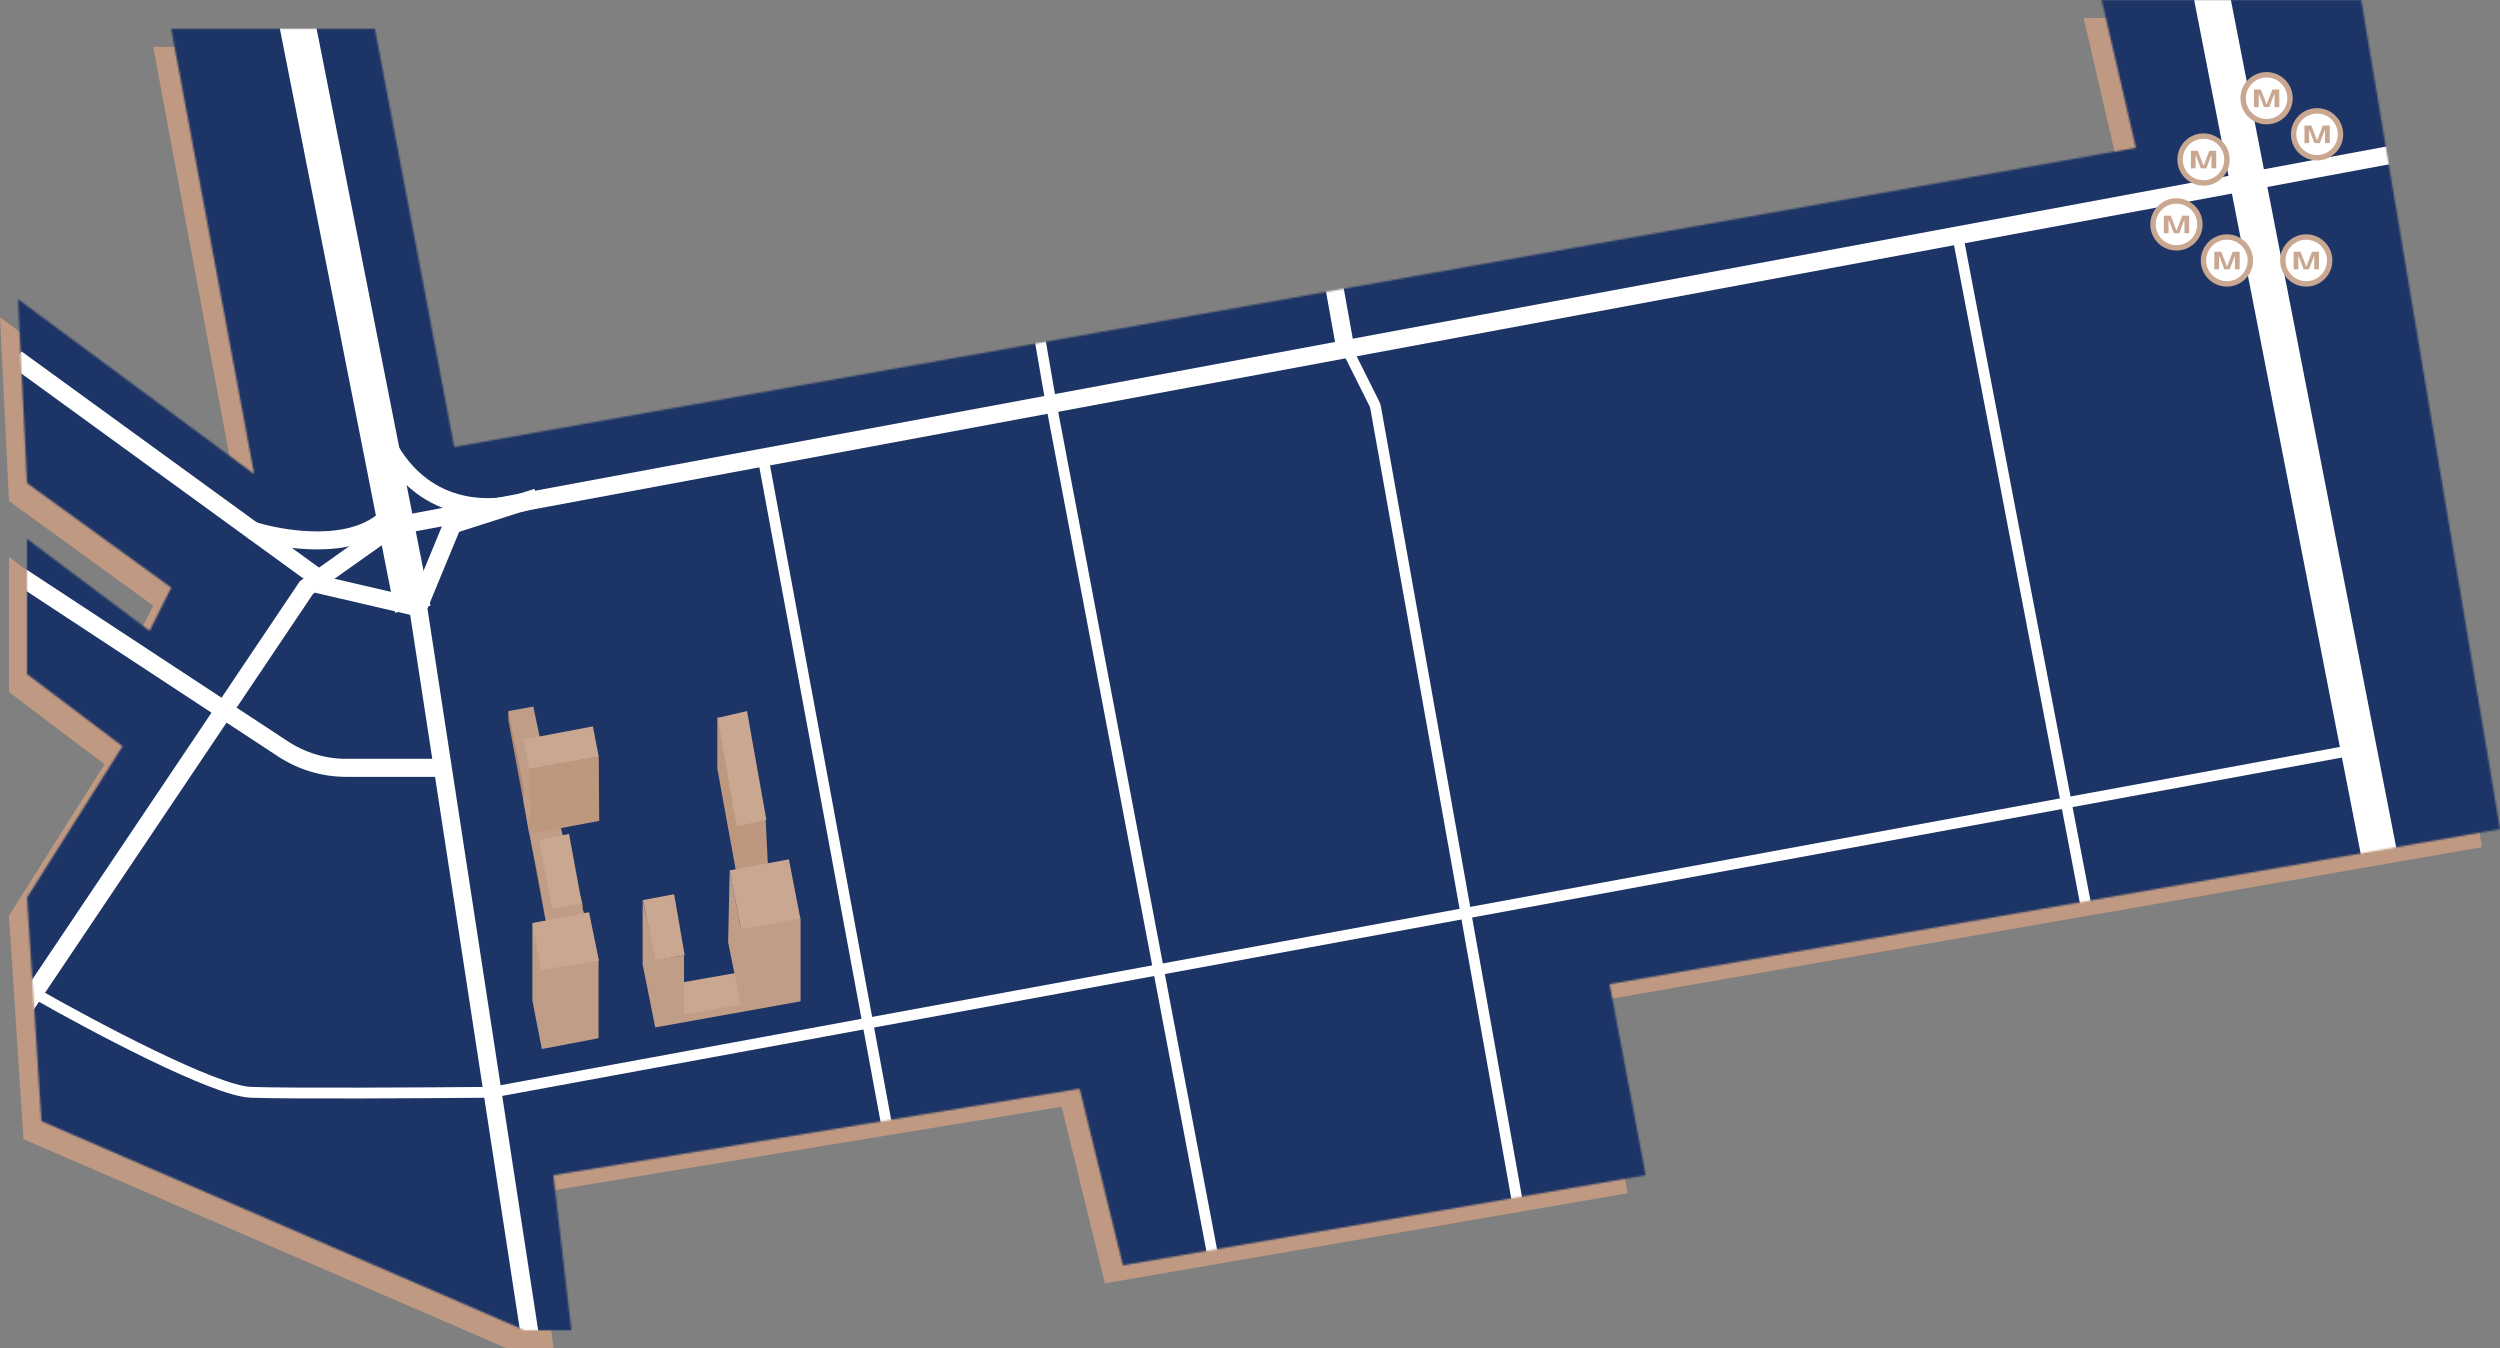 <?xml version="1.0" encoding="UTF-8"?> <svg xmlns="http://www.w3.org/2000/svg" width="1387" height="748" viewBox="0 0 1387 748" fill="none"><rect x="0" y="0" width="1387" height="748" fill="#808080" stroke="none"/><path d="M131 273L85 26H198L242 258L1175 92L1156 10H1300L1377 470L883 556L903 662L613 712L589 614L297 662L307 748H281L13 632L5 508L58 424L5 384V309L73 360L85 336L5 278L0 176L131 273Z" fill="#BF9981"></path><mask id="mask0_694_309" style="mask-type:alpha" maskUnits="userSpaceOnUse" x="10" y="0" width="1377" height="738"><path d="M141 263L95 16H208L252 248L1185 82L1166 0H1310L1387 460L893 546L913 652L623 702L599 604L307 652L317 738H291L23 622L15 498L68 414L15 374V299L83 350L95 326L15 268L10 166L141 263Z" fill="#BF9981"></path></mask><g mask="url(#mask0_694_309)"><rect x="9" y="-14" width="1438" height="918" fill="#1D3466"></rect><path d="M710 -9L746 191" stroke="white" stroke-width="10"></path><path d="M542 -14L583 223L682 745" stroke="white" stroke-width="6"></path><path d="M21 552C52 569.667 119 605.2 139 606C159 606.8 236.667 606.333 273 606L1306 416M1086 130L1201 731" stroke="white" stroke-width="6"></path><path d="M747 193L762.483 223.966C762.826 224.652 763.068 225.383 763.203 226.138L854 735" stroke="white" stroke-width="6"></path><path d="M9 199L181 324" stroke="white" stroke-width="10"></path><path d="M139 294C156.333 299.667 195.8 306.2 215 287" stroke="white" stroke-width="10"></path><path d="M1498 54L218 292L170 326L-2 582" stroke="white" stroke-width="10"></path><path d="M1224 -18L1382 792" stroke="white" stroke-width="20"></path><path d="M157 -27L229 338" stroke="white" stroke-width="20"></path><path d="M232 337L295.175 748.851M232 337L176 324M232 337L251 291L298 276C280.333 283.666 239.2 289 216 249" stroke="white" stroke-width="10"></path><path d="M-2 311L156.999 415.485C167.438 422.345 179.656 426 192.147 426H242" stroke="white" stroke-width="10"></path><path d="M282 399.49V394.497L310.338 457.04L323.196 501.481L323.57 506.724L302.598 510.344L282 399.49Z" fill="#AE876E"></path><path d="M303.347 510.344L293.61 459.91L301.225 463.281L324.319 506.599L303.347 510.344Z" fill="#B59077"></path><path d="M295.108 433.196L317.328 555.285" stroke="white" stroke-width="10"></path><path d="M295.857 392L282 394.497L292.486 447.427L301.974 420.837L295.857 392Z" fill="#BF9D87"></path><path d="M310.962 458.412L293.61 461.783L300.351 494.24L315.581 480.134L310.962 458.412Z" fill="#BF9D87"></path><path d="M290.489 444.556V410.351L293.61 426.08V462.782L290.489 444.556Z" fill="#BF9D87"></path><path d="M293.61 462.782V426.205L332.184 419.714L332.434 455.417L293.61 462.782Z" fill="#BD977E"></path><path d="M293.61 426.455L290.614 410.226L328.938 402.986L332.184 419.838L293.61 426.455Z" fill="#C9A791"></path><path d="M299.228 489.122V466.152L313.459 472.394L322.197 499.858L323.571 507.723L303.097 511.717L299.228 489.122Z" fill="#BF9D87"></path><path d="M315.706 462.657L299.103 466.028L306.343 504.102L322.822 501.356L315.706 462.657Z" fill="#C9A791"></path><path d="M397.972 426.455V397.493L424.687 453.419L426.435 487.624L409.957 492.368L397.972 426.455Z" fill="#BD977E"></path><path d="M414.451 394.497L398.222 398.242L408.708 458.413L425.187 454.917L414.451 394.497Z" fill="#C9A791"></path><path d="M408.084 539.805L379.122 544.924L375.252 565.397L412.453 558.406L408.084 539.805Z" fill="#C9A791"></path><path d="M364.267 532.44L356.527 499.609V535.062L363.518 570.016L444.162 555.535V509.346L410.955 515.088L404.839 482.756L403.965 522.828L410.955 557.283L379.497 562.776V530.069L364.267 532.44Z" fill="#BF9D87"></path><path d="M437.67 476.764L404.838 482.881L411.08 515.588L444.037 509.595L437.67 476.764Z" fill="#C9A791"></path><path d="M374.004 496.113L356.652 499.359L363.767 532.814L379.871 529.943L374.004 496.113Z" fill="#C9A791"></path><path d="M295.357 555.036V512.342L332.059 532.066V576.008L300.601 582L295.357 555.036Z" fill="#BF9D87"></path><path d="M326.816 506.1L295.357 512.092L300.351 538.058L332.309 533.065L326.816 506.1Z" fill="#C9A791"></path><path d="M1235.51 88.503C1235.51 95.684 1229.68 101.505 1222.5 101.505C1215.32 101.505 1209.5 95.684 1209.5 88.503C1209.5 81.322 1215.32 75.5 1222.5 75.5C1229.68 75.5 1235.51 81.322 1235.51 88.503Z" fill="white" stroke="#C9A791" stroke-width="3"></path><path d="M1222.62 91.721L1225.71 83.659H1229.56V93.408H1226.93V86.284H1226.75L1224.03 93.408H1221.05L1218.31 86.284H1218.12V93.408H1215.5V83.659H1219.34L1222.43 91.721H1222.62Z" fill="#C9A791"></path><path d="M1270.51 54.503C1270.51 61.684 1264.68 67.505 1257.5 67.505C1250.32 67.505 1244.5 61.684 1244.5 54.503C1244.5 47.322 1250.32 41.5 1257.5 41.5C1264.68 41.5 1270.51 47.322 1270.51 54.503Z" fill="white" stroke="#C9A791" stroke-width="3"></path><path d="M1257.62 57.721L1260.71 49.659H1264.56V59.408H1261.93V52.284H1261.75L1259.03 59.408H1256.05L1253.31 52.284H1253.12V59.408H1250.5V49.659H1254.34L1257.43 57.721H1257.62Z" fill="#C9A791"></path><path d="M1298.51 74.503C1298.51 81.684 1292.68 87.505 1285.5 87.505C1278.32 87.505 1272.5 81.684 1272.5 74.503C1272.5 67.322 1278.32 61.5 1285.5 61.5C1292.68 61.5 1298.51 67.322 1298.51 74.503Z" fill="white" stroke="#C9A791" stroke-width="3"></path><path d="M1285.62 77.721L1288.71 69.659H1292.56V79.408H1289.93V72.284H1289.75L1287.03 79.408H1284.05L1281.31 72.284H1281.12V79.408H1278.5V69.659H1282.34L1285.43 77.721H1285.62Z" fill="#C9A791"></path><path d="M1220.51 124.503C1220.51 131.684 1214.68 137.505 1207.5 137.505C1200.32 137.505 1194.5 131.684 1194.5 124.503C1194.5 117.321 1200.32 111.5 1207.5 111.5C1214.68 111.5 1220.51 117.321 1220.51 124.503Z" fill="white" stroke="#C9A791" stroke-width="3"></path><path d="M1207.62 127.721L1210.71 119.659H1214.56V129.408H1211.93V122.284H1211.75L1209.03 129.408H1206.05L1203.31 122.284H1203.12V129.408H1200.5V119.659H1204.34L1207.43 127.721H1207.62Z" fill="#C9A791"></path><path d="M1248.51 144.503C1248.51 151.684 1242.68 157.505 1235.5 157.505C1228.32 157.505 1222.5 151.684 1222.5 144.503C1222.5 137.321 1228.32 131.5 1235.5 131.5C1242.68 131.5 1248.51 137.321 1248.51 144.503Z" fill="white" stroke="#C9A791" stroke-width="3"></path><path d="M1235.62 147.721L1238.71 139.659H1242.56V149.408H1239.93V142.284H1239.75L1237.03 149.408H1234.05L1231.31 142.284H1231.12V149.408H1228.5V139.659H1232.34L1235.43 147.721H1235.62Z" fill="#C9A791"></path><path d="M1292.51 144.503C1292.51 151.684 1286.68 157.505 1279.5 157.505C1272.32 157.505 1266.5 151.684 1266.5 144.503C1266.5 137.321 1272.32 131.5 1279.5 131.5C1286.68 131.5 1292.51 137.321 1292.51 144.503Z" fill="white" stroke="#C9A791" stroke-width="3"></path><path d="M1279.62 147.721L1282.71 139.659H1286.56V149.408H1283.93V142.284H1283.75L1281.03 149.408H1278.05L1275.31 142.284H1275.12V149.408H1272.5V139.659H1276.34L1279.43 147.721H1279.62Z" fill="#C9A791"></path><path d="M423 252L513 738" stroke="white" stroke-width="6"></path></g></svg> 